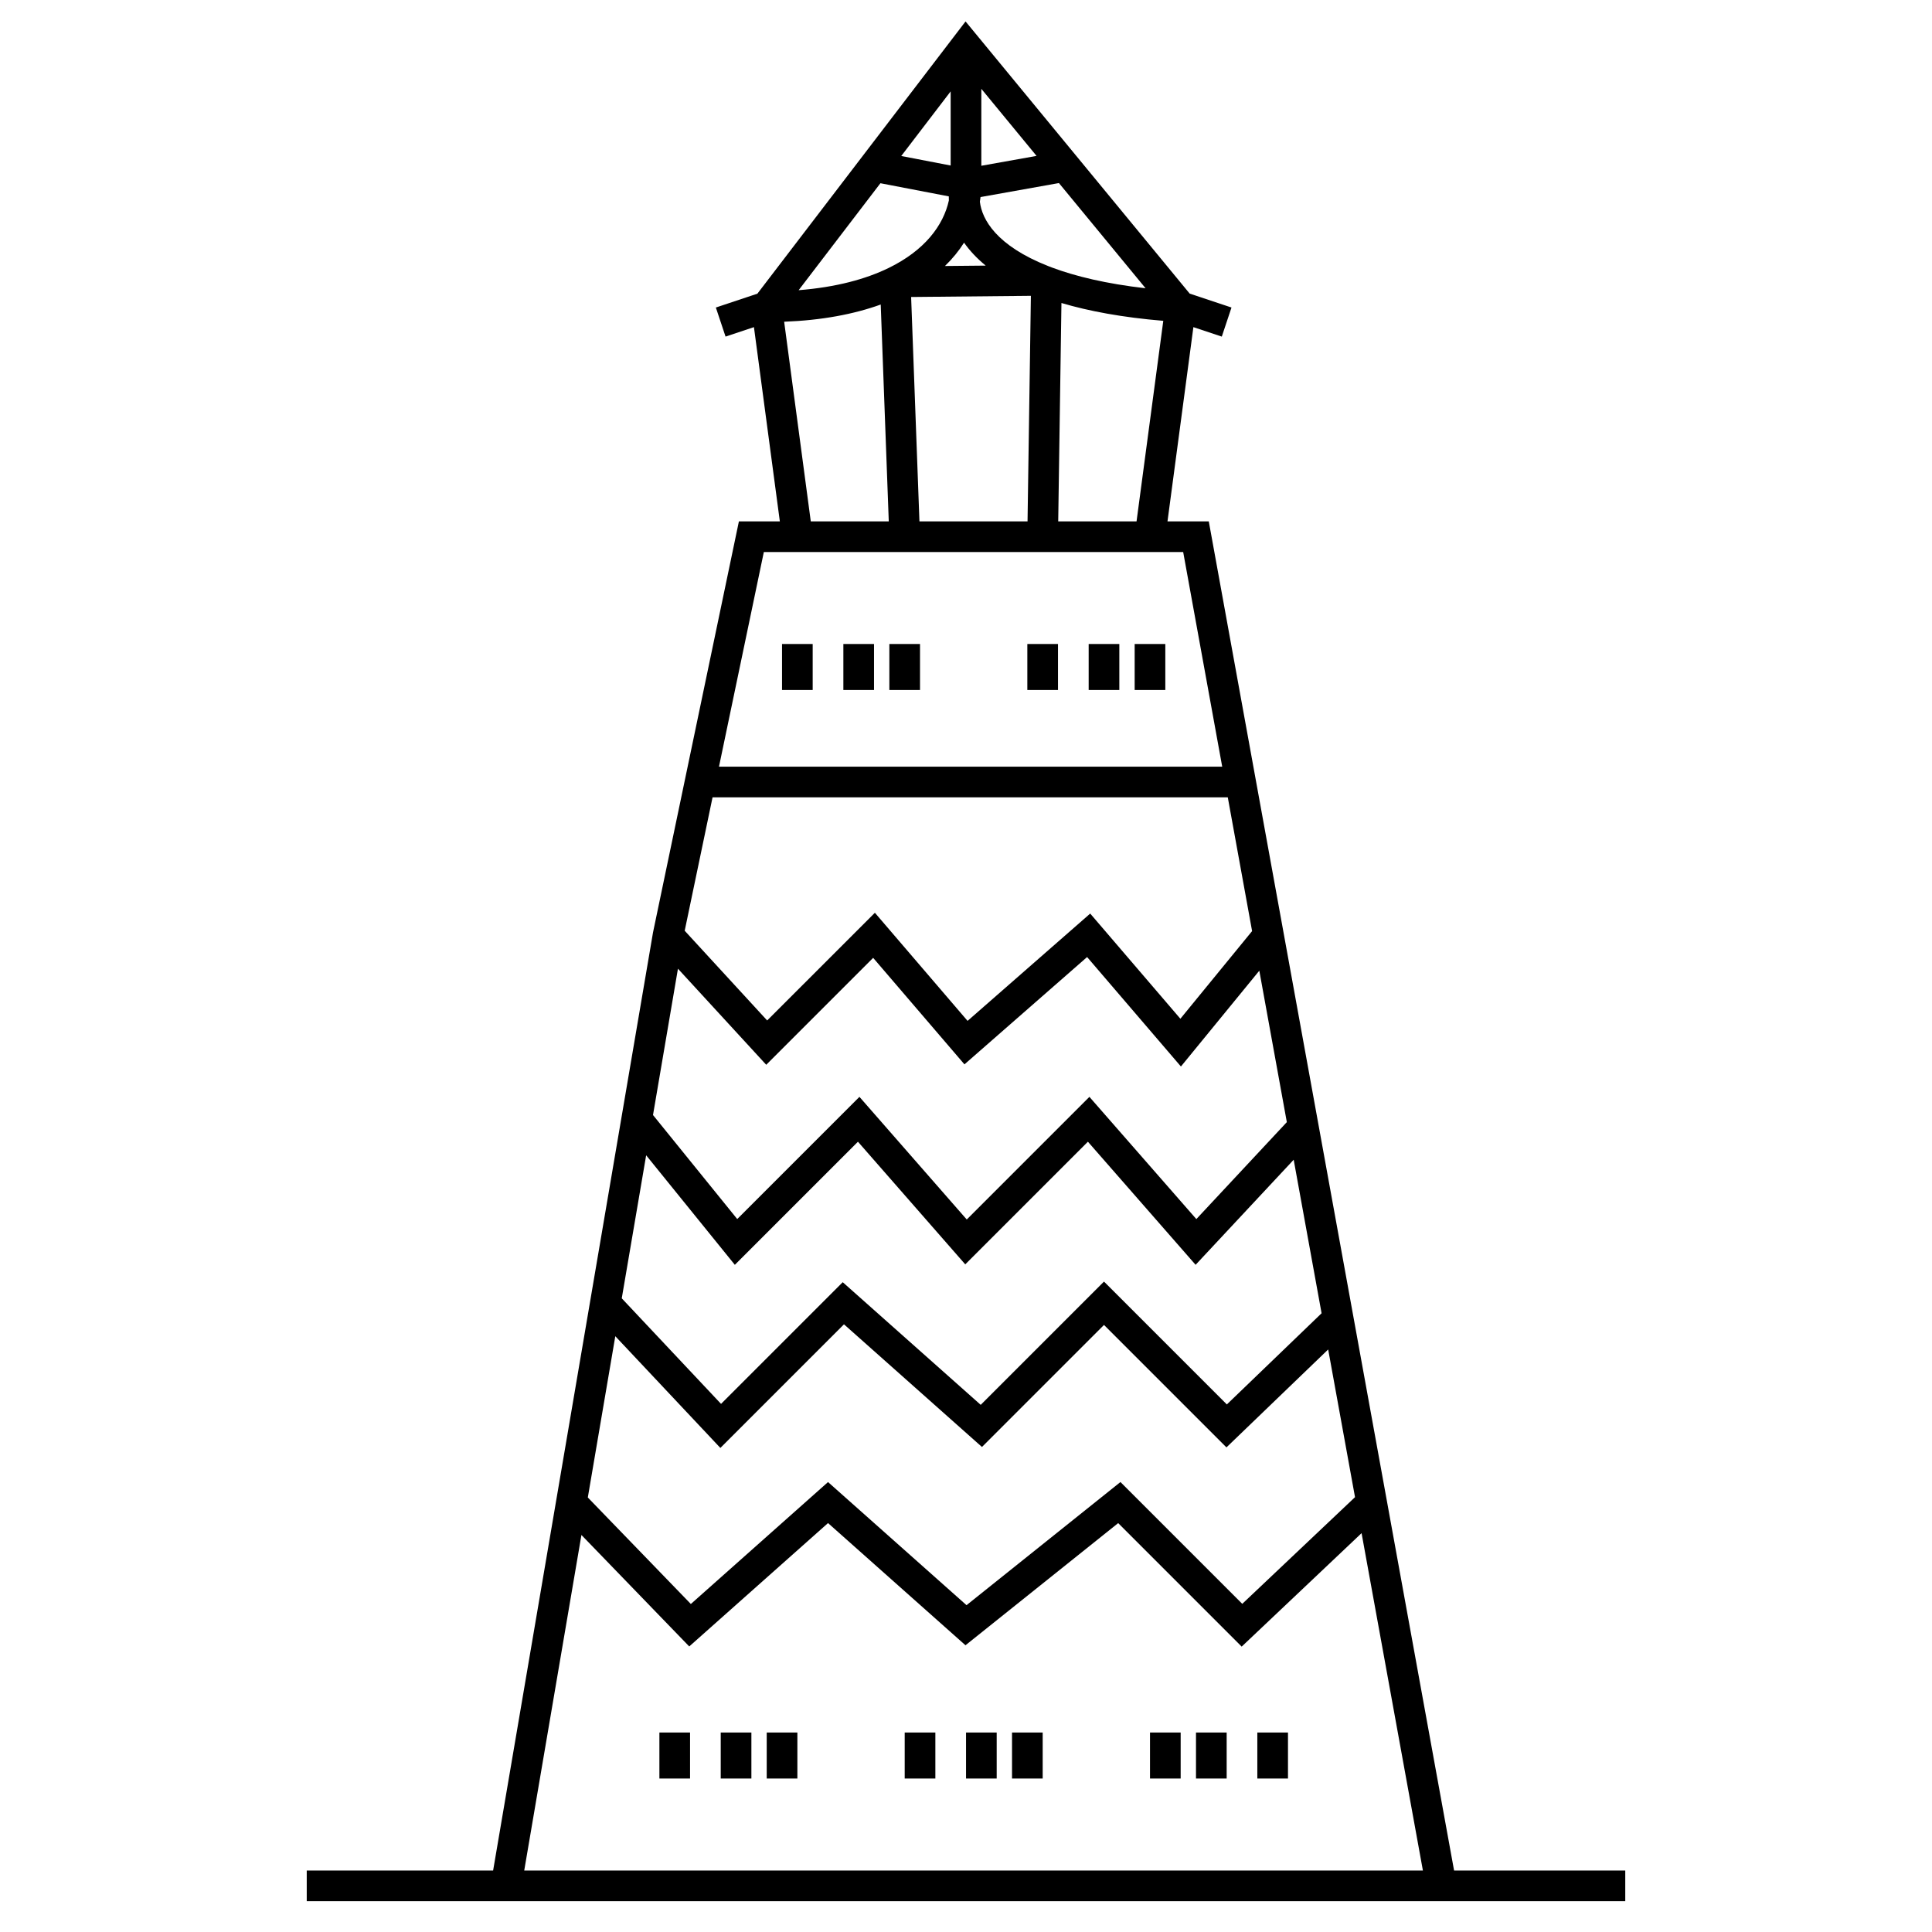 <?xml version="1.0" encoding="UTF-8"?>
<!-- Uploaded to: ICON Repo, www.svgrepo.com, Generator: ICON Repo Mixer Tools -->
<svg fill="#000000" width="800px" height="800px" version="1.1" viewBox="144 144 512 512" xmlns="http://www.w3.org/2000/svg">
 <path d="m399.88 149.68 59.395 72.121 11.082 3.695-2.57 7.707-7.527-2.508-6.863 51.473h10.941l65.008 357.54h45.363v8.125h-349.42v-8.125h49.391l42.375-248.6 22.762-108.94h10.848l-6.863-51.473-7.523 2.508-2.57-7.707 11.004-3.668zm-48.07 79.582 7.055 52.906h20.668l-2.133-57.465c-7.106 2.566-15.621 4.18-25.59 4.559zm33.648-6.555 2.203 59.461h28.648l0.887-59.773zm39.836 1.594-0.855 57.867h20.758l7.086-53.145c-10.812-0.906-19.707-2.559-26.988-4.723zm22.297-3.906c-10.473-1.203-18.598-3.168-24.848-5.512-0.32-0.121-0.633-0.242-0.941-0.363-13.75-5.406-17.578-12.375-18.125-17.066 0.066-0.406 0.129-0.82 0.176-1.23l20.773-3.711zm-28.891-35.078-14.637-17.777v20.391zm-22.766 2.547v-19.645l-13.094 17.125zm-18.613 4.695-21.672 28.344c9.902-0.781 17.777-2.93 23.816-5.871 9.582-4.664 14.531-11.27 15.996-17.91-0.016-0.363-0.02-0.723-0.016-1.078zm22.164 15.75c-1.379 2.176-3.066 4.25-5.059 6.184l10.797-0.105c-2.383-1.949-4.273-4-5.738-6.078zm-116.56 431.4h238.16l-16.254-89.406-31.773 30.066-32.727-32.73-40.469 32.375-36.426-32.383-36.781 32.695-28.57-29.539zm16.852-98.859 27.305 28.227 36.355-32.316 36.703 32.629 40.793-32.637 32.281 32.281 29.879-28.273-7.113-39.137-26.961 25.949-32.449-32.449-32.34 32.34-36.566-32.504-32.758 32.758-27.844-29.609zm8.996-52.781 26.312 27.977 32.25-32.25 36.566 32.504 32.668-32.668 32.559 32.559 25.105-24.164-7.394-40.684-25.992 27.844-28.539-32.621-32.504 32.504-28.441-32.504-32.625 32.625-23.5-29.027zm8.281-48.574 22.32 27.566 32.387-32.383 28.438 32.504 32.504-32.504 28.34 32.391 23.98-25.695-7.293-40.129-20.773 25.391-24.863-29.008-32.504 28.441-24.195-28.227-28.336 28.336-23.395-25.461zm8.398-48.84 21.855 23.781 28.547-28.543 24.562 28.652 32.5-28.441 23.895 27.875 19.008-23.23-6.445-35.449h-136.54zm9.086-43.48h133.36l-10.344-56.883h-111.13zm24.832-32.504v12.188h-8.125v-12.188zm16.254 0v12.188h-8.125v-12.188zm12.188 0v12.188h-8.125v-12.188zm36.566 0v12.188h-8.125v-12.188zm16.254 0v12.188h-8.125v-12.188zm12.188 0v12.188h-8.125v-12.188zm-125.95 288.47v12.188h-8.125v-12.188zm16.254 0v12.188h-8.125v-12.188zm12.188 0v12.188h-8.125v-12.188zm36.566 0v12.188h-8.125v-12.188zm16.254 0v12.188h-8.125v-12.188zm12.188 0v12.188h-8.125v-12.188zm36.566 0v12.188h-8.125v-12.188zm12.191 0v12.188h-8.129v-12.188zm16.25 0v12.188h-8.125v-12.188z" fill-rule="evenodd"/>
</svg>